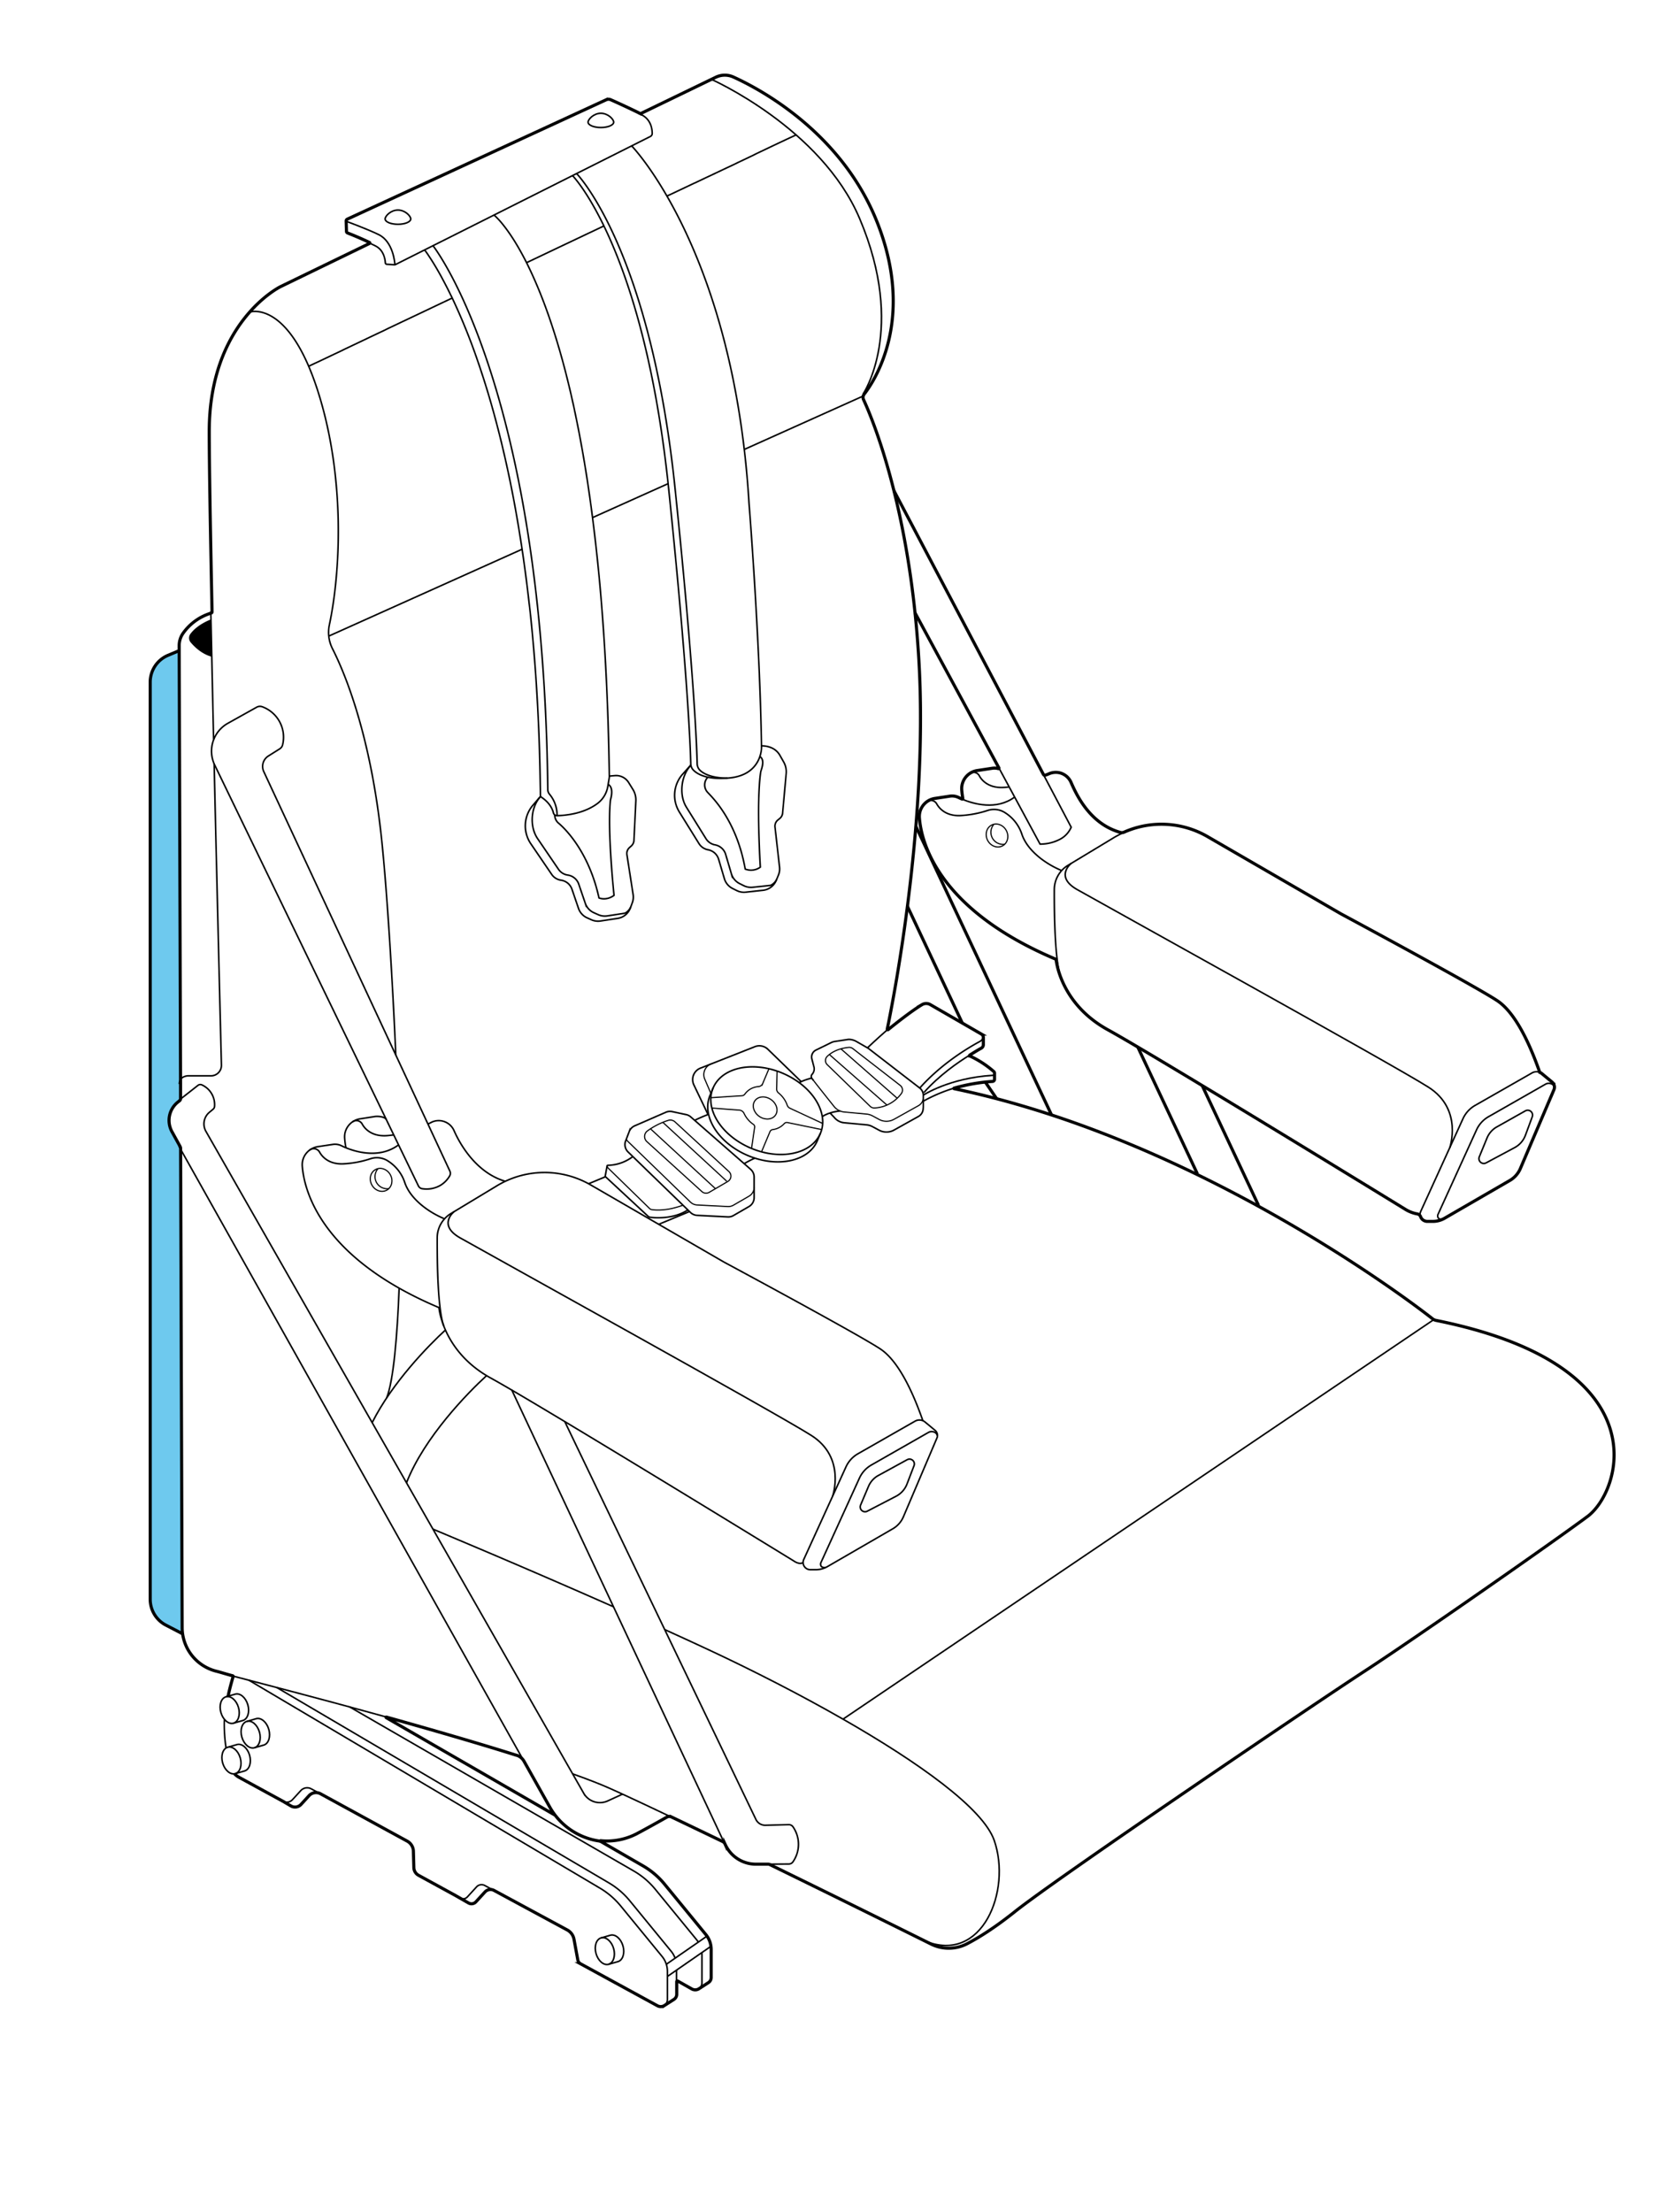 <svg viewBox="0 0 1080 1426.38" xmlns="http://www.w3.org/2000/svg" data-sanitized-data-name="Capa 2" data-name="Capa 2" id="Capa_2"><defs><style>.cls-1{fill:#6ec9ee;}.cls-2,.cls-3,.cls-4{fill:none;stroke:#000;stroke-miterlimit:10;}.cls-3{stroke-width:2px;}.cls-4{stroke-width:0.75px;}</style></defs><path d="M116.45,699.06l0,9.47a1.64,1.64,0,0,1,0,.23,1.61,1.61,0,0,1-.62,1.09l-1,.79A15.11,15.11,0,0,0,111,729.92l5.21,9.29a2.78,2.78,0,0,1,.36,1.35v.65l1,308.28a28.31,28.31,0,0,0,.31,4.14L107,1048a18.74,18.74,0,0,1-10.11-16.63V439.87a18.73,18.73,0,0,1,11.51-17.28l6.8-2.85h.36l.86,276.46v2.86Z" class="cls-1"></path><path d="M411.87,73.05c.41.21,1.9.9,2.28,1.1,6,3.17,6.64,9.32,6.61,12A2.09,2.09,0,0,1,419.6,88L255.18,170.59a1.49,1.49,0,0,1-.75.15l-4.78-.31a1,1,0,0,1-1.05-.93c-.2-2.89-1.22-8-5.86-10.63-1.27-.72-4.34-2.09-5.78-2.8" class="cls-2"></path><path d="M137.8,477.19c-.64-28.37-1.26-56.68-1.8-82.95" class="cls-2"></path><path d="M138.15,492.49c2,86.51,4.1,170.21,4.71,194.37a6.74,6.74,0,0,1-6.75,6.92H121.3s-5.64.05-5.62,5.28" class="cls-2"></path><path d="M223,142.58s13.39,4.86,21.34,8.73c9.4,4.59,10.39,18.35,10.44,19.39" class="cls-2"></path><path d="M290.27,755.29,170.17,497.58a7.93,7.93,0,0,1,3-10.07l7.28-4.58a4.25,4.25,0,0,0,1.9-2.69,20.88,20.88,0,0,0-13.15-24.46,4.27,4.27,0,0,0-3.59.28L147,466.45a20.57,20.57,0,0,0-8.48,26.91c42.23,87.32,89.13,184,131.41,271.39a3.24,3.24,0,0,0,2.43,1.81,17.78,17.78,0,0,0,11.94-2.26,17.26,17.26,0,0,0,5.82-6A3.3,3.3,0,0,0,290.27,755.29Z" class="cls-2"></path><path d="M318.72,138.67h0l0,0,.15.13.25.21.47.44a.19.19,0,0,1,.07.06,53.75,53.75,0,0,1,5.42,6.09c.37.46.74.94,1.12,1.45,0,0,0,0,0,0,.36.47.73,1,1.1,1.48a.71.71,0,0,1,.1.14c.35.48.7,1,1.06,1.5.78,1.12,1.61,2.35,2.46,3.68l.68,1.06.67,1.07c.18.31.38.62.57.94s.33.54.49.82q2.25,3.74,4.7,8.38c.37.69.73,1.4,1.1,2.12.19.36.37.72.55,1.09h0c.43.86.87,1.74,1.3,2.64.22.46.44.91.66,1.38s.44.9.65,1.36c3,6.42,6.19,13.89,9.39,22.54.28.76.56,1.52.84,2.3.54,1.5,1.08,3,1.63,4.59.33.95.67,1.92,1,2.91.53,1.58,1.07,3.19,1.6,4.84.28.87.57,1.75.85,2.64,1,3.16,2,6.43,3,9.84.21.69.41,1.39.61,2.09a2.17,2.17,0,0,0,.07.24q.69,2.42,1.38,4.92,1.26,4.54,2.49,9.37c.54,2.12,1.08,4.27,1.61,6.47,0,.13.07.26.1.39.46,1.88.91,3.79,1.37,5.74.52,2.23,1,4.51,1.55,6.83.34,1.55.68,3.11,1,4.69,0,.18.07.35.11.53q.54,2.54,1.07,5.15c.3,1.45.59,2.91.88,4.39.19.93.37,1.86.56,2.81l.18.94.54,2.85c.27,1.45.55,2.91.81,4.39q.54,2.91,1.06,5.89,1.14,6.48,2.22,13.31.68,4.24,1.33,8.62c0,.28.08.57.13.87.14,1,.29,2,.43,3,.38,2.57.74,5.18,1.1,7.83.18,1.32.36,2.66.54,4,.15,1.11.29,2.22.44,3.34l.09.71q1.08,8.43,2.08,17.33c.17,1.48.34,3,.5,4.48Q386,365.94,387,376.94q.25,2.74.49,5.54l.24,2.81q.24,2.81.46,5.66c.08.95.15,1.91.23,2.87q.56,7.19,1.06,14.64.41,6,.77,12.09c.08,1.4.16,2.8.24,4.22q.17,2.87.32,5.77c.08,1.49.15,3,.23,4.49q.35,6.89.64,14,.13,3.25.26,6.56.16,4.23.31,8.53c.06,1.94.13,3.91.18,5.88s.12,3.87.17,5.83q.17,6,.29,12.25l.09,4.49q.08,3.92.13,7.89h0a8,8,0,0,1-.11,1.47l-.85,5.1a17.28,17.28,0,0,1-6.52,11C376.44,525,364.2,525.9,359.4,526a2.39,2.39,0,0,1-2.36-1.79c-1.32-5.47-5.94-8.93-7.7-10.07a1.47,1.47,0,0,1-.55-.66,1.62,1.62,0,0,1-.14-.62q0-3.08-.08-6.1-.17-11.42-.5-22.37c-.05-1.63-.1-3.25-.16-4.86q-.2-5.83-.45-11.54c-.07-1.74-.15-3.46-.23-5.17q-.33-7.08-.74-13.95c-.1-1.74-.2-3.46-.31-5.18s-.23-3.59-.35-5.37c-.1-1.56-.21-3.11-.32-4.66l-.15-2.07c-.12-1.66-.24-3.3-.37-4.94q-1.17-15.06-2.64-29.13-.45-4.44-1-8.77c-.17-1.51-.34-3-.52-4.5s-.35-3-.53-4.44c-.36-3-.72-5.87-1.11-8.75q-.27-2.16-.57-4.29c-.17-1.29-.35-2.57-.53-3.84-.24-1.74-.48-3.47-.74-5.19-.17-1.19-.34-2.37-.52-3.55-.22-1.5-.45-3-.68-4.47l-.48-3q-3.53-22.28-7.66-41.53c-.23-1.07-.45-2.13-.69-3.19s-.45-2.11-.69-3.15-.46-2.09-.7-3.12-.48-2.13-.73-3.18-.45-1.95-.68-2.92q-.7-3-1.43-5.94-.36-1.47-.72-2.91c-.24-1-.48-1.92-.73-2.87s-.48-1.9-.73-2.84-.48-1.87-.73-2.79c-.73-2.78-1.47-5.49-2.22-8.15q-2.22-8-4.49-15.25c-.5-1.6-1-3.18-1.49-4.74q-1.29-4-2.58-7.83c-.28-.85-.57-1.69-.86-2.52s-.57-1.65-.85-2.47a394.82,394.82,0,0,0-15.93-39.12c-.32-.68-.64-1.34-1-2-.63-1.3-1.25-2.56-1.85-3.76l-.91-1.78c-1-1.92-1.93-3.71-2.84-5.39-.36-.67-.71-1.31-1.06-1.94-3.11-5.61-5.68-9.66-7.45-12.3q-.35-.53-.66-1c-1.34-2-2.08-2.88-2.08-2.88" class="cls-2"></path><path d="M359.4,526a21,21,0,0,0-4.9-13.86,4.66,4.66,0,0,1-1.09-3c-1.94-176.27-35-274.39-56.31-319.53-10.25-21.72-17.76-31.18-17.76-31.18" class="cls-2"></path><path d="M407.52,94.08s65.39,67.06,75.61,228.64l.1,1.68s7,87.14,8.07,157.61c0,0,.36,17.73-20.89,19.69-14.18,1.31-20.45-2.43-23.05-5.06a6,6,0,0,1-1.71-4.06c-.21-9.33-1.86-57.87-14.27-177.52-16.06-154.94-62-201.81-62-201.81" class="cls-2"></path><path d="M469.3,501.8c-10.21,0-15.58-2.92-17.8-5.16a6,6,0,0,1-1.7-4.06c-.22-9.33-1.87-57.87-14.27-177.52C419.47,160.12,372,111.92,372,111.92" class="cls-2"></path><path d="M115.22,709.74l1.48-1.16,11-8.64a2.48,2.48,0,0,1,2.56-.31,14,14,0,0,1,8.15,13.92,2.53,2.53,0,0,1-.89,1.72l-2.47,2.06a9.73,9.73,0,0,0-2.19,12.27l243.7,426.79a12.05,12.05,0,0,0,15.48,5l9.57-4.38" class="cls-2"></path><line y2="896.43" x2="330.21" y1="1189.1" x1="467.59" class="cls-2"></line><path d="M369.45,1143.93c9.6,3.42,17.81,6.59,24.15,9.43,2.49,1.12,5.17,2.33,8,3.63,8.65,4,20.79,9.67,31.9,15" class="cls-2"></path><path d="M495.76,1202.16l13.18-.1a3.21,3.21,0,0,0,2.63-1.39,19.79,19.79,0,0,0,.06-22.57,3.22,3.22,0,0,0-2.76-1.42l-15.28.39a6.64,6.64,0,0,1-5.91-3.77L364.37,916.74" class="cls-2"></path><line y2="739.21" x2="115.45" y1="1135.8" x1="338.05" class="cls-2"></line><path d="M251.53,1107.89c-36.84-10.26-78.82-21.19-103.43-27.61" class="cls-2"></path><path d="M348.79,513.46l-4.85,5.67a20.5,20.5,0,0,0-1.47,25l13.45,19.73a8.73,8.73,0,0,0,6,3.75h0a8.76,8.76,0,0,1,7.09,5.85l4.2,12.31a10.4,10.4,0,0,0,5.59,6.13l2.79,1.25a10.4,10.4,0,0,0,5.8.78l11.09-1.68a10.39,10.39,0,0,0,8.19-6.67l1.28-3.46a10.46,10.46,0,0,0,.52-5.2l-4-25.75a5.07,5.07,0,0,1,1.64-4.58l1.2-1.07A5.14,5.14,0,0,0,409,542l1.23-25.54a12.82,12.82,0,0,0-1.91-7.39l-2.76-4.45a9.46,9.46,0,0,0-8.81-4.44l-3.62.31" class="cls-2"></path><path d="M348.43,514c-6.1,7-6.82,19.15-1.57,26.84l13.44,19.73a8.77,8.77,0,0,0,6,3.75h0a8.76,8.76,0,0,1,7.09,5.85l4.2,12.31a10.37,10.37,0,0,0,5.59,6.13l2.78,1.25a10.53,10.53,0,0,0,5.81.79l11.09-1.69c1.21-.18,3.32-2.27,4-3.93" class="cls-2"></path><path d="M357.9,525.49a6.82,6.82,0,0,0,2.42,5.32c2.64,2.21,19.23,16.85,26.13,48.25,0,0,4.59,2.05,9.7-1.66,0,0-4.32-40.62-2.4-60.66a9.78,9.78,0,0,1,.31-1.7c.51-1.94,1.61-7.35-1.67-9.18" class="cls-2"></path><path d="M445.71,493.29l-4.88,5.5a20.51,20.51,0,0,0-2.5,24.91L450.94,544a8.74,8.74,0,0,0,5.87,4h0a8.75,8.75,0,0,1,6.83,6.14l3.69,12.48a10.38,10.38,0,0,0,5.33,6.36l2.73,1.36a10.36,10.36,0,0,0,5.77,1l11.15-1.22a10.38,10.38,0,0,0,8.46-6.33l1.42-3.4a10.5,10.5,0,0,0,.74-5.17L500,533.31a5.1,5.1,0,0,1,1.83-4.5l1.24-1a5,5,0,0,0,1.84-3.47l2.3-25.47a12.78,12.78,0,0,0-1.6-7.46L503,486.82c-3.86-6.37-11.73-5.8-11.73-5.8" class="cls-2"></path><path d="M445.74,493.47c-6.4,6.77-7.81,19.18-2.89,27.09l12.61,20.28a8.74,8.74,0,0,0,5.87,4h0a8.78,8.78,0,0,1,6.84,6.14l3.68,12.48a10.44,10.44,0,0,0,5.33,6.36l2.73,1.36a10.45,10.45,0,0,0,5.77,1L496.83,571c1.21-.14,3.42-2.13,4.17-3.76" class="cls-2"></path><path d="M456.69,501.19a7.05,7.05,0,0,0,0,9.95c2.3,2.56,18.52,17.64,24.09,49.3a10.18,10.18,0,0,0,9.76-1.25s-2.62-40.77.14-60.72a10.74,10.74,0,0,1,.38-1.68c.6-1.91,2.36-7-.84-8.92" class="cls-2"></path><path d="M644.28,494.89,671,544.34a27.27,27.27,0,0,0,12.73-3.05,15.84,15.84,0,0,0,7.36-7.84c-6.1-11.57-11.87-22.53-18-34.1" class="cls-2"></path><path d="M160.58,1083.53l226,133.8a50.91,50.91,0,0,1,13.87,11.78l26.7,32.56a15.16,15.16,0,0,1,3.44,9.63v18.18a4.82,4.82,0,0,1-1.38,3.33" class="cls-2"></path><path d="M452.81,1259.17c0,.44.06.89.06,1.34v18.18a4.79,4.79,0,0,1-1.39,3.33" class="cls-2"></path><path d="M225.57,1100.74l183.28,105.8a50.81,50.81,0,0,1,13.88,11.78l26.69,32.56a16.54,16.54,0,0,1,1.11,1.53" class="cls-2"></path><path d="M357.93,1170.46l-108.78-62.8a.2.2,0,0,1,.15-.36c29.3,8.21,58.3,16.55,83.91,24.64l.15,0a8.22,8.22,0,0,1,4.69,3.81l16.87,30a43.86,43.86,0,0,0,32.33,21.56" class="cls-3"></path><path d="M178.53,1088.22,392.44,1214a50.81,50.81,0,0,1,13.88,11.78l26.7,32.56a15.17,15.17,0,0,1,2.52,4.44" class="cls-2"></path><path d="M144.75,1108.75a100.44,100.44,0,0,0,.16,10c.19,3,.52,5.76.93,8.43" class="cls-2"></path><path d="M398.67,1265c3.14-.9,4.59-5.44,3.24-10.14s-5-7.78-8.12-6.88l-6,1.73c-3.14.9-4.59,5.44-3.24,10.14s5,7.78,8.12,6.88Z" class="cls-2"></path><path d="M387.76,1249.68c3.14-.9,6.78,2.18,8.13,6.88s-.11,9.24-3.25,10.14" class="cls-2"></path><path d="M157.78,1142.05c3.14-.9,4.6-5.44,3.25-10.14s-5-7.78-8.13-6.88l-6,1.73c-3.14.9-4.6,5.44-3.25,10.14s5,7.78,8.13,6.88Z" class="cls-2"></path><path d="M146.88,1126.76c3.14-.9,6.78,2.18,8.12,6.88s-.1,9.24-3.24,10.14" class="cls-2"></path><path d="M170.16,1125.36c3.14-.9,4.59-5.44,3.25-10.14s-5-7.78-8.13-6.88l-6,1.73c-3.14.9-4.6,5.44-3.25,10.14s5,7.78,8.12,6.88Z" class="cls-2"></path><path d="M159.26,1110.07c3.14-.9,6.77,2.18,8.12,6.88s-.1,9.24-3.25,10.14" class="cls-2"></path><path d="M156.65,1109.52c3.14-.9,4.59-5.44,3.24-10.13s-5-7.78-8.12-6.88l-6,1.73c-3.14.9-4.59,5.44-3.25,10.13s5,7.78,8.13,6.88Z" class="cls-2"></path><path d="M145.74,1094.24c3.14-.9,6.78,2.17,8.12,6.87s-.1,9.24-3.24,10.14" class="cls-2"></path><line y2="1248.6" x2="456.04" y1="1266.7" x1="429.9" class="cls-2"></line><line y2="1255.1" x2="458.7" y1="1274.54" x1="430.62" class="cls-2"></line><path d="M654.6,514c-11.66,8.7-26.44,4.51-34,1.33" class="cls-2"></path><path d="M598,517l.11-.08a4.32,4.32,0,0,1,6.22,1.47c1.33,2.41,5.41,7.87,15,7.57a67.64,67.64,0,0,0,18-3.36,13.06,13.06,0,0,1,11.09,1.49l.51.33a26,26,0,0,1,10.37,13.63c1.48,4.38,5,10.23,13,16.21a59.9,59.9,0,0,0,11.83,6.8l.81.35" class="cls-2"></path><path d="M651.17,507.49c-1.43.17-2.9.28-4.37.33-9.56.29-13.72-5.11-15-7.56a4.25,4.25,0,0,0-6.22-1.39" class="cls-2"></path><path d="M684.4,630.38c-3.86-10.65-4.28-40.74-4.21-56.78A18.38,18.38,0,0,1,689.08,558l29.64-17.89c1.75-1.06,4.76-2.57,6.58-3.43" class="cls-2"></path><path d="M590.37,395.27l54.08,99.94a.32.32,0,0,1-.37.46,9.47,9.47,0,0,0-3.93-.23l-9.68,1.47a11.68,11.68,0,0,0-6.81,3.57,11.67,11.67,0,0,0-3.18,8.86,54.38,54.38,0,0,0,.7,5.52.39.39,0,0,1-.54.43c-.67-.3-1.68-.76-2.18-1a9.51,9.51,0,0,0-5.63-.87l-9.68,1.47a11.74,11.74,0,0,0-6.81,3.57h0a11.7,11.7,0,0,0-3.18,8.87c1.12,15.16,11.3,58.9,88.18,91.32,0,0,2.3,28.34,33.45,45.45,28.42,15.6,167.8,101,192,115.84a22.12,22.12,0,0,0,7.73,2.92h0a2.69,2.69,0,0,1,2,1.78,4.63,4.63,0,0,0,4.36,3h3.55a15.06,15.06,0,0,0,7.52-2l42.11-24.37a16.25,16.25,0,0,0,6.82-7.71l21.66-50.82a4.26,4.26,0,0,0-1.19-4.93l-6.47-5.36a4,4,0,0,0-1.48-.89h0c-4.08-11.57-13.62-36.92-27.24-46.11s-101.1-56.17-101.1-56.17l-86-49.77a59.39,59.39,0,0,0-53.83-2.88,3.54,3.54,0,0,1-2.48.16l-.55-.17c-19.66-5.83-28.07-25-31.2-32.07a10.83,10.83,0,0,0-7-6.1,11,11,0,0,0-7.35.59c-.75.32-1.49.6-2.23.85a1.08,1.08,0,0,1-1.29-.54l-96.45-183" class="cls-3"></path><path d="M993.43,691.56a5.73,5.73,0,0,0-5,.33l-36.81,21a18.84,18.84,0,0,0-7.79,8.58l-27.18,59.62a8,8,0,0,0-.62,2.69" class="cls-2"></path><path d="M1002.88,701.51c-.32-2.73-3.66-3.55-5.72-2.38l-36.81,21a18.73,18.73,0,0,0-7.79,8.58l-24.9,54.61s-1,3.4,3.18,2.91" class="cls-2"></path><ellipse transform="translate(-178.41 368.64) rotate(-28.25)" ry="7.57" rx="6.81" cy="538.79" cx="643.23" class="cls-4"></ellipse><path d="M641.26,531.52a7.81,7.81,0,0,0,6.93,12.92" class="cls-4"></path><ellipse transform="translate(-330.85 207.02) rotate(-28.25)" ry="7.57" rx="6.81" cy="760.86" cx="245.88" class="cls-4"></ellipse><path d="M243.91,753.6a7.81,7.81,0,0,0,6.93,12.92" class="cls-4"></path><path d="M691.13,556.71s-10.9,8.57,3.74,16.91S899.13,686.81,921.6,701.11s13.69,39.17,13.69,39.17" class="cls-2"></path><path d="M257.15,738.29c-13.37,10-30.63,3.67-36.82.59a9.44,9.44,0,0,0-5.63-.87L205,739.47a11.84,11.84,0,0,0-6.81,3.58h0a11.67,11.67,0,0,0-3.18,8.86c1.13,15.17,11.3,58.91,88.18,91.32,0,0,2.3,28.34,33.45,45.45s195.57,118,195.57,118,3.45,2.56,5.9,1" class="cls-2"></path><path d="M276.11,724.9l2.57-1.32a10.8,10.8,0,0,1,14.26,5.57c3.13,7.11,13.36,26.8,33,32.63" class="cls-2"></path><path d="M223.18,740.19a55.7,55.7,0,0,1-.83-6.25,11.67,11.67,0,0,1,3.18-8.86,11.68,11.68,0,0,1,6.81-3.57L242,720c1.58-.24,6.29,0,7.29,2.06" class="cls-2"></path><path d="M199.86,741.6l.12-.08a4.31,4.31,0,0,1,6.21,1.47c1.33,2.41,5.42,7.86,15,7.56a66.77,66.77,0,0,0,18-3.36,13.06,13.06,0,0,1,11.09,1.49l.52.34a26,26,0,0,1,10.36,13.62c1.48,4.39,5,10.23,13,16.21a59.9,59.9,0,0,0,11.83,6.8l.81.36" class="cls-2"></path><path d="M254.05,731.88c-1.43.17-3.9.49-5.38.53-9.56.3-13.71-5.11-15-7.56a4.25,4.25,0,0,0-6.22-1.38" class="cls-2"></path><path d="M286.27,855c-3.85-10.66-4.27-40.74-4.21-56.78A18.39,18.39,0,0,1,291,782.54l29.64-17.88a59.33,59.33,0,0,1,60.41-.55l86,49.76s87.49,47,101.1,56.17,23.16,34.54,27.24,46.12" class="cls-2"></path><path d="M590.34,916.49l-36.81,21a18.68,18.68,0,0,0-7.79,8.58l-27.19,59.61a4.65,4.65,0,0,0,4.23,6.57h3.55a15,15,0,0,0,7.52-2L576,985.87a16.31,16.31,0,0,0,6.83-7.71l21.65-50.83a4.23,4.23,0,0,0-1.19-4.92l-6.46-5.36A5.68,5.68,0,0,0,590.34,916.49Z" class="cls-2"></path><path d="M604.76,926.1c-.32-2.72-3.67-3.55-5.73-2.38l-36.81,21a18.64,18.64,0,0,0-7.79,8.58l-24.9,54.6s-1,3.41,3.19,2.92" class="cls-2"></path><path d="M293,781.31s-10.89,8.56,3.74,16.9S501,911.4,523.47,925.7s13.69,39.17,13.69,39.17" class="cls-2"></path><path d="M596.68,1251.7l.11,0c36.89,15.12,55.94-32.38,44.65-64.84-7.2-20.7-48.84-50.35-97.6-78.25-27.75-15.88-57.82-31.2-85.14-44-9.56-4.47-19.59-9.08-29.81-13.71" class="cls-2"></path><path d="M279.34,986.12s56.56,23.55,116.46,50.05" class="cls-2"></path><line y2="1108.66" x2="543.84" y1="850.98" x1="925.04" class="cls-2"></line><path d="M560.32,958.53l-5.08,12a3.11,3.11,0,0,0,4.3,4l18.63-9.67a14.9,14.9,0,0,0,7-7.87l4.53-11.82a3.12,3.12,0,0,0-4.4-3.85l-18.57,10.15A14.52,14.52,0,0,0,560.32,958.53Z" class="cls-2"></path><path d="M959.32,734l-4.93,12a3.12,3.12,0,0,0,4.35,3.93l18.51-9.9a14.84,14.84,0,0,0,6.92-8l4.39-11.87a3.12,3.12,0,0,0-4.44-3.8l-18.45,10.37A14.58,14.58,0,0,0,959.32,734Z" class="cls-2"></path><line y2="719.15" x2="678.48" y1="532.9" x1="590.9" class="cls-3"></line><line y2="708.53" x2="643.01" y1="697.76" x1="635.65" class="cls-3"></line><line y2="659.86" x2="620.89" y1="584.27" x1="585.35" class="cls-3"></line><line y2="675.2" x2="734.05" y1="757.02" x1="772.52" class="cls-3"></line><line y2="700.03" x2="775.6" y1="777.35" x1="811.95" class="cls-3"></line><path d="M486.53,759.13v13.2a6.63,6.63,0,0,1-3.33,5.75l-10,5.79a6.64,6.64,0,0,1-3.65.88l-19.8-1a6.58,6.58,0,0,1-4.29-1.87l-40.24-39a6.63,6.63,0,0,1-1.58-7.16l.4-1,1.91-5a6.66,6.66,0,0,1,3.55-3.71l20.13-8.76a6.67,6.67,0,0,1,4-.4l9,1.92a6.57,6.57,0,0,1,3,1.49l38.69,33.85A6.64,6.64,0,0,1,486.53,759.13Z" class="cls-2"></path><path d="M486.53,765.65a6.66,6.66,0,0,1-3.33,5.76l-10,5.78a6.55,6.55,0,0,1-3.65.88l-19.8-1a6.62,6.62,0,0,1-4.29-1.86l-40.24-39a6.66,6.66,0,0,1-1.18-1.53" class="cls-4"></path><path d="M417.58,729.38A47.23,47.23,0,0,1,431,722.54a4.48,4.48,0,0,1,4.49.94l34.74,32a4,4,0,0,1-.69,6.43l-12,7a4,4,0,0,1-4.73-.5l-35.49-32.22A4.45,4.45,0,0,1,417.58,729.38Z" class="cls-4"></path><line y2="766.56" x2="461.59" y1="727.92" x1="419.64" class="cls-4"></line><line y2="761.78" x2="468.9" y1="723.81" x1="427.69" class="cls-4"></line><path d="M391.75,751.66c0,.14-.29.77,1,2l26.33,25.68a2.65,2.65,0,0,0,1.42.72c2.37.39,9.56,1,20.11-2.85" class="cls-4"></path><path d="M408.24,745.87a27.36,27.36,0,0,1-16.08,5.61.55.55,0,0,0-.47.25l-1.16,6.39a.6.6,0,0,0,.11.72L418,784.24a2.52,2.52,0,0,0,1.42.72c2.37.4,14.93,1.55,24.34-4.7" class="cls-2"></path><line y2="763.38" x2="379.71" y1="758.84" x1="390.64" class="cls-2"></line><line y2="789.55" x2="424.94" y1="781.31" x1="444.77" class="cls-2"></line><path d="M240.11,917.42c12.92-25.79,36.36-49.73,47.28-59.74" class="cls-2"></path><path d="M262.26,956.21c11.44-29.38,39.67-58.17,51.66-69.1" class="cls-2"></path><path d="M504.88,692.08c-1.17-.5-2.35-1-3.53-1.35a50.17,50.17,0,0,0-5.26-1.51c-16.13-3.71-31.25,1.07-36,12.38l-2,4.75c-5.64,13.35,5.27,30.73,24.38,38.82s39.18,3.82,44.82-9.52l2-4.76a18.59,18.59,0,0,0,1.35-5.14C532.06,713.36,521.61,699.16,504.88,692.08Z" class="cls-2"></path><path d="M460.05,701.6a18.91,18.91,0,0,0-1.46,6.3,22,22,0,0,0,.68,6.65c2.54,10.12,11.86,20.24,25.15,25.86l.45.18a52.1,52.1,0,0,0,6.44,2.2c16.82,4.56,33-.16,37.94-11.9" class="cls-2"></path><ellipse transform="translate(-374.85 715.09) rotate(-55.4)" ry="8.1" rx="6.62" cy="714.56" cx="493.64" class="cls-4"></ellipse><path d="M530.71,724.48l-21.09-9.82a3.27,3.27,0,0,1-1.72-1.91,17.66,17.66,0,0,0-5.64-7.94,3.29,3.29,0,0,1-1.21-2.63l.3-11.45" class="cls-4"></path><path d="M491.31,742.79l5.44-13a2.19,2.19,0,0,1,1.71-1.33,12,12,0,0,0,7.48-3.84,2.23,2.23,0,0,1,2.12-.72l22.05,4.53" class="cls-4"></path><path d="M496.09,689.22l-4,9.49a3.23,3.23,0,0,1-2.67,2,11.76,11.76,0,0,0-8.85,4.83h0a2.42,2.42,0,0,1-1.83,1.05l-20.13,1.31" class="cls-4"></path><path d="M459.27,714.56,477,715.89a3.7,3.7,0,0,1,3.07,2.21,17.45,17.45,0,0,0,6,7h0a1.89,1.89,0,0,1,.79,1.84l-2,13.64h0" class="cls-4"></path><path d="M533.72,686.6l27.67,26.85a3.77,3.77,0,0,0,2.87,1.06,22.84,22.84,0,0,0,17.23-9.28,3.78,3.78,0,0,0-.69-5.26l-30.58-23.75a3.81,3.81,0,0,0-2.73-.77c-7.16.72-11.42,3.5-13.76,5.74A3.75,3.75,0,0,0,533.72,686.6Z" class="cls-4"></path><path d="M525,697l-1.15-1.49a2.12,2.12,0,0,1,.11-2.74h0a5.17,5.17,0,0,0,1.16-4.76l-1.33-5.11a5,5,0,0,1,2.64-5.74l9.9-4.84a8,8,0,0,1,2.24-.7l8.87-1.35a10.2,10.2,0,0,1,5.08,1.36l7.09,4.08a9.82,9.82,0,0,1,1.14.76l32.59,25.15a6,6,0,0,1,2.34,4.56l0,7.72-.11,1.34A6,6,0,0,1,592.5,720l-15.72,8.76a10.06,10.06,0,0,1-9.64.07l-4.26-2.29a10.09,10.09,0,0,0-3.82-1.16l-14.37-1.33a9.43,9.43,0,0,1-6.54-3.55l-2.68-2.81" class="cls-2"></path><path d="M595.71,708.24a6.28,6.28,0,0,1-3.21,4.81l-15.72,8.76a10,10,0,0,1-9.64.07l-4.26-2.29a9.9,9.9,0,0,0-3.82-1.15l-14.41-1.34a9.46,9.46,0,0,1-6.5-3.5c-3.51-4.39-9.83-12.31-13.12-16.57" class="cls-4"></path><line y2="680.03" x2="535.06" y1="712.64" x1="572.23" class="cls-4"></line><line y2="676.37" x2="542.51" y1="708.22" x1="578.82" class="cls-4"></line><path d="M523.69,695.25a37,37,0,0,0-8.12,2.9" class="cls-2"></path><path d="M542,716.44s-7,.49-11.49,3.64" class="cls-2"></path><path d="M457.09,718.63a95,95,0,0,0-9,3.89" class="cls-2"></path><path d="M487.11,746.81a67,67,0,0,0-7.05,3.65" class="cls-2"></path><path d="M516.9,697.51l-21.48-20.84a7.89,7.89,0,0,0-8.84-1.51l-34.84,13.72a7.93,7.93,0,0,0-4.09,10.74l9.15,19.12" class="cls-2"></path><path d="M458.59,705l-3.87-9a7.45,7.45,0,0,1,4.79-10.17" class="cls-4"></path><path d="M634.29,669a4.21,4.21,0,0,1-2,2.55c-7.92,4.25-25,14.49-38.9,30.1" class="cls-2"></path><path d="M625.87,680.24c-8.09,5-19.92,13.19-29.81,24.33" class="cls-2"></path><path d="M559.64,675.74s5.78-5.53,12.93-11.74" class="cls-2"></path><path d="M617.06,701.26a101.93,101.93,0,0,0-21.35,8.85" class="cls-2"></path><path d="M147.13,1094.1a.07.07,0,0,1,0,0c.84-4.6,2.77-11.19,3.28-12.9a.43.43,0,0,0-.31-.54c-4-1-7.39-2.16-10.78-3a29.08,29.08,0,0,1-21.8-28.08l-1-308.92a2.79,2.79,0,0,0-.36-1.36L111,729.92a15.11,15.11,0,0,1,3.84-19.28l1-.78a1.65,1.65,0,0,0,.64-1.33l0-9.47v0l-.88-282.68a13.87,13.87,0,0,1,2.51-8,34.29,34.29,0,0,1,18.1-13,.81.81,0,0,0,.59-.81c-1.05-51.23-1.81-95.78-1.81-116.28,0-71,46-93.44,46-93.44L238.4,157a.35.35,0,0,0,0-.63c-5.89-2.84-12.1-5.32-14.17-6.14a1.1,1.1,0,0,1-.7-1c-.05-1.53-.16-5.07-.21-6.7a1.29,1.29,0,0,1,.76-1.21l167.06-77a3.51,3.51,0,0,1,2.89,0c3.37,1.48,12.44,5.62,18.79,8.79a.94.94,0,0,0,.82,0l48.16-23.3a13.38,13.38,0,0,1,11.37-.13c17.67,8,70.26,36.12,93,94.29,24.41,62.39-2.22,102-8.64,110.22a3.41,3.41,0,0,0-.4,3.54c5.16,11.1,30.35,69.95,35.84,170.66,5.81,106.5-18.06,223.38-20.56,235.26a.36.36,0,0,0,.58.34c3.09-2.51,14.62-11.78,21.89-16.13a5.29,5.29,0,0,1,5.34,0L619.54,659l13.56,7.82a2.69,2.69,0,0,1,1.32,1.89l0,4.69A2.66,2.66,0,0,1,633,676c-2.12,1.14-4.32,2.53-7.25,4.34a.38.38,0,0,0,0,.67,63.81,63.81,0,0,1,15.39,10,1.4,1.4,0,0,1,.49,1.27v3.92a1.4,1.4,0,0,1-1.31,1.19,120.13,120.13,0,0,0-24.81,4.33.18.18,0,0,0,0,.34c157.45,32.69,295.84,138.17,308.68,148.37a5.42,5.42,0,0,0,2.32,1.07c145.6,29.33,119.65,110.09,97.75,126.38s-109.78,77.61-143.49,99.57-198.38,133.28-226.21,155.49c-12.93,10.32-23.22,16.66-30.52,20.48a25.67,25.67,0,0,1-23.38.25c-19-9.44-61.07-30.31-104-51.26a2.46,2.46,0,0,0-1.13-.25l-7.82,0A21.71,21.71,0,0,1,468,1189.7l-.28-.6a3.22,3.22,0,0,0-1.52-1.55c-10.62-5.13-27.81-13.35-33-15.83a3.2,3.2,0,0,0-3,.11c-3.08,1.75-10.63,6-18.91,10.44a41.65,41.65,0,0,1-23.79,4.75.2.2,0,0,0-.12.37l27.42,15.83A50.81,50.81,0,0,1,428.69,1215l26.7,32.56a15.16,15.16,0,0,1,3.44,9.63v18.21a3.91,3.91,0,0,1-1.88,3.2l-6.17,4a4.45,4.45,0,0,1-4.39.06l-9.14-5.15a.44.44,0,0,0-.66.38v8.34a3.91,3.91,0,0,1-1.88,3.2l-5.34,3.42-.84.54a4.43,4.43,0,0,1-4.39.06l-49.6-27.06a3.51,3.51,0,0,1-1.76-2.44l-2.46-13.36a8.56,8.56,0,0,0-4.35-6L318.57,1219a4.89,4.89,0,0,0-5.62,1l-5.92,6.46a3.84,3.84,0,0,1-4.66.78l-8.75-5L270,1209.32a5.81,5.81,0,0,1-3-4.94l-.29-10.6a7.64,7.64,0,0,0-4-6.48l-56.12-30.64a6.12,6.12,0,0,0-7.07,1.18l-5.31,5.79a5.25,5.25,0,0,1-6.37,1.06l-5.36-3.12-28.2-15.39a12.09,12.09,0,0,1-3-2.29h0" class="cls-3"></path><path d="M595.71,706.21s16.61-11,44.55-12.73c.55,0,1.33-.32,1.33-1.05" class="cls-2"></path><path d="M458.59,51s71.18,31.36,96,89.92c30.42,71.68,2.21,113.23,2.21,113.23" class="cls-2"></path><path d="M257.5,830.68c-1.15,30.81-3.67,60-8.07,70.85" class="cls-2"></path><path d="M161.55,201.15s25.24-7.87,44.13,53C223,310,219.5,370.05,212.51,402.89a23.33,23.33,0,0,0,2,15.47c7.76,15.27,24.74,55.31,31.85,124.38,3.3,32,6.72,86,9,137.74" class="cls-2"></path><path d="M389.61,145.71h0l-12.37,5.86-12.48,5.92-5,2.37-20,9.51h0" class="cls-2"></path><path d="M430.27,126.43a0,0,0,0,0,0,0l2.21-1,4.37-2.07,11.3-5.35.08,0,.29-.13,3-1.43,4-1.9c.66-.3,1.31-.62,2-.93l3.85-1.82,3.76-1.78,1.82-.86h0l1.82-.86,2.16-1,1.38-.65,1.73-.82,2-1,2.46-1.16,5.35-2.54,1.7-.8L488,99.08l10.5-5,1.13-.53,2.12-1,1-.47,2.28-1.07,1.11-.52,1-.48.75-.35.92-.43.82-.38c.52-.24,1-.46,1.36-.63l.48-.23c1.19-.55,1.88-.87,2.08-.94l0,0h0" class="cls-2"></path><path d="M199.09,236.18l.06,0,1.08-.51.55-.26.31-.15.6-.28.4-.19.43-.2,0,0,.2-.09.71-.34,2.19-1,1.21-.58.65-.31,0,0,.51-.24,0,0h0l.29-.14.19-.09.14-.07,3.59-1.7,1.17-.56,1.68-.79.53-.26,5-2.36,2-1,13.64-6.48,2.52-1.2,2.62-1.24,1.89-.9.58-.27,1.15-.55,2.15-1,1.1-.52L250,212l1.25-.59.42-.2,2.1-1c1.91-.91,3.85-1.84,5.83-2.77l2.15-1,2.37-1.13,2.11-1,2.13-1,2.25-1.07,2.28-1.08,1.3-.62,3.31-1.57.81-.39,2.79-1.32.84-.4,2.94-1.4,6.94-3.29" class="cls-2"></path><line y2="410.21" x2="212.08" y1="354.17" x1="336.88" class="cls-2"></line><line y2="289.83" x2="480.18" y1="255.72" x1="556.15" class="cls-2"></line><line y2="333.76" x2="382.34" y1="311.89" x1="431.05" class="cls-2"></line><path d="M136.49,423.49c-6.25-1.69-11-6.28-13.45-9.19a4.44,4.44,0,0,1-.22-5.5c4.65-6.32,13.2-9.31,13.2-9.31Z"></path><path d="M206.35,1156.59l-5.51-3a5.59,5.59,0,0,0-6.79,1.13l-5.31,5.79a5.24,5.24,0,0,1-6.37,1.07" class="cls-2"></path><path d="M319.14,1219.36l-6.39-3.45a4.37,4.37,0,0,0-5.29.89l-5.92,6.47a3.82,3.82,0,0,1-4.66.77l-3.39-1.85" class="cls-2"></path><line y2="1270.5" x2="436.46" y1="1280.11" x1="436.46" class="cls-2"></line><path d="M265,141.19c0,1.91-3.7,3.45-8.27,3.45s-8.26-1.54-8.26-3.45,3.7-5.74,8.26-5.74S265,139.29,265,141.19Z" class="cls-2"></path><path d="M395.93,78.79c0,1.9-3.7,3.45-8.27,3.45s-8.26-1.55-8.26-3.45,3.7-5.74,8.26-5.74S395.93,76.89,395.93,78.79Z" class="cls-2"></path><path d="M115.22,419.74l-6.8,2.85a18.74,18.74,0,0,0-11.51,17.29v591.5A18.76,18.76,0,0,0,107,1048l10.82,5.62" class="cls-3"></path></svg>